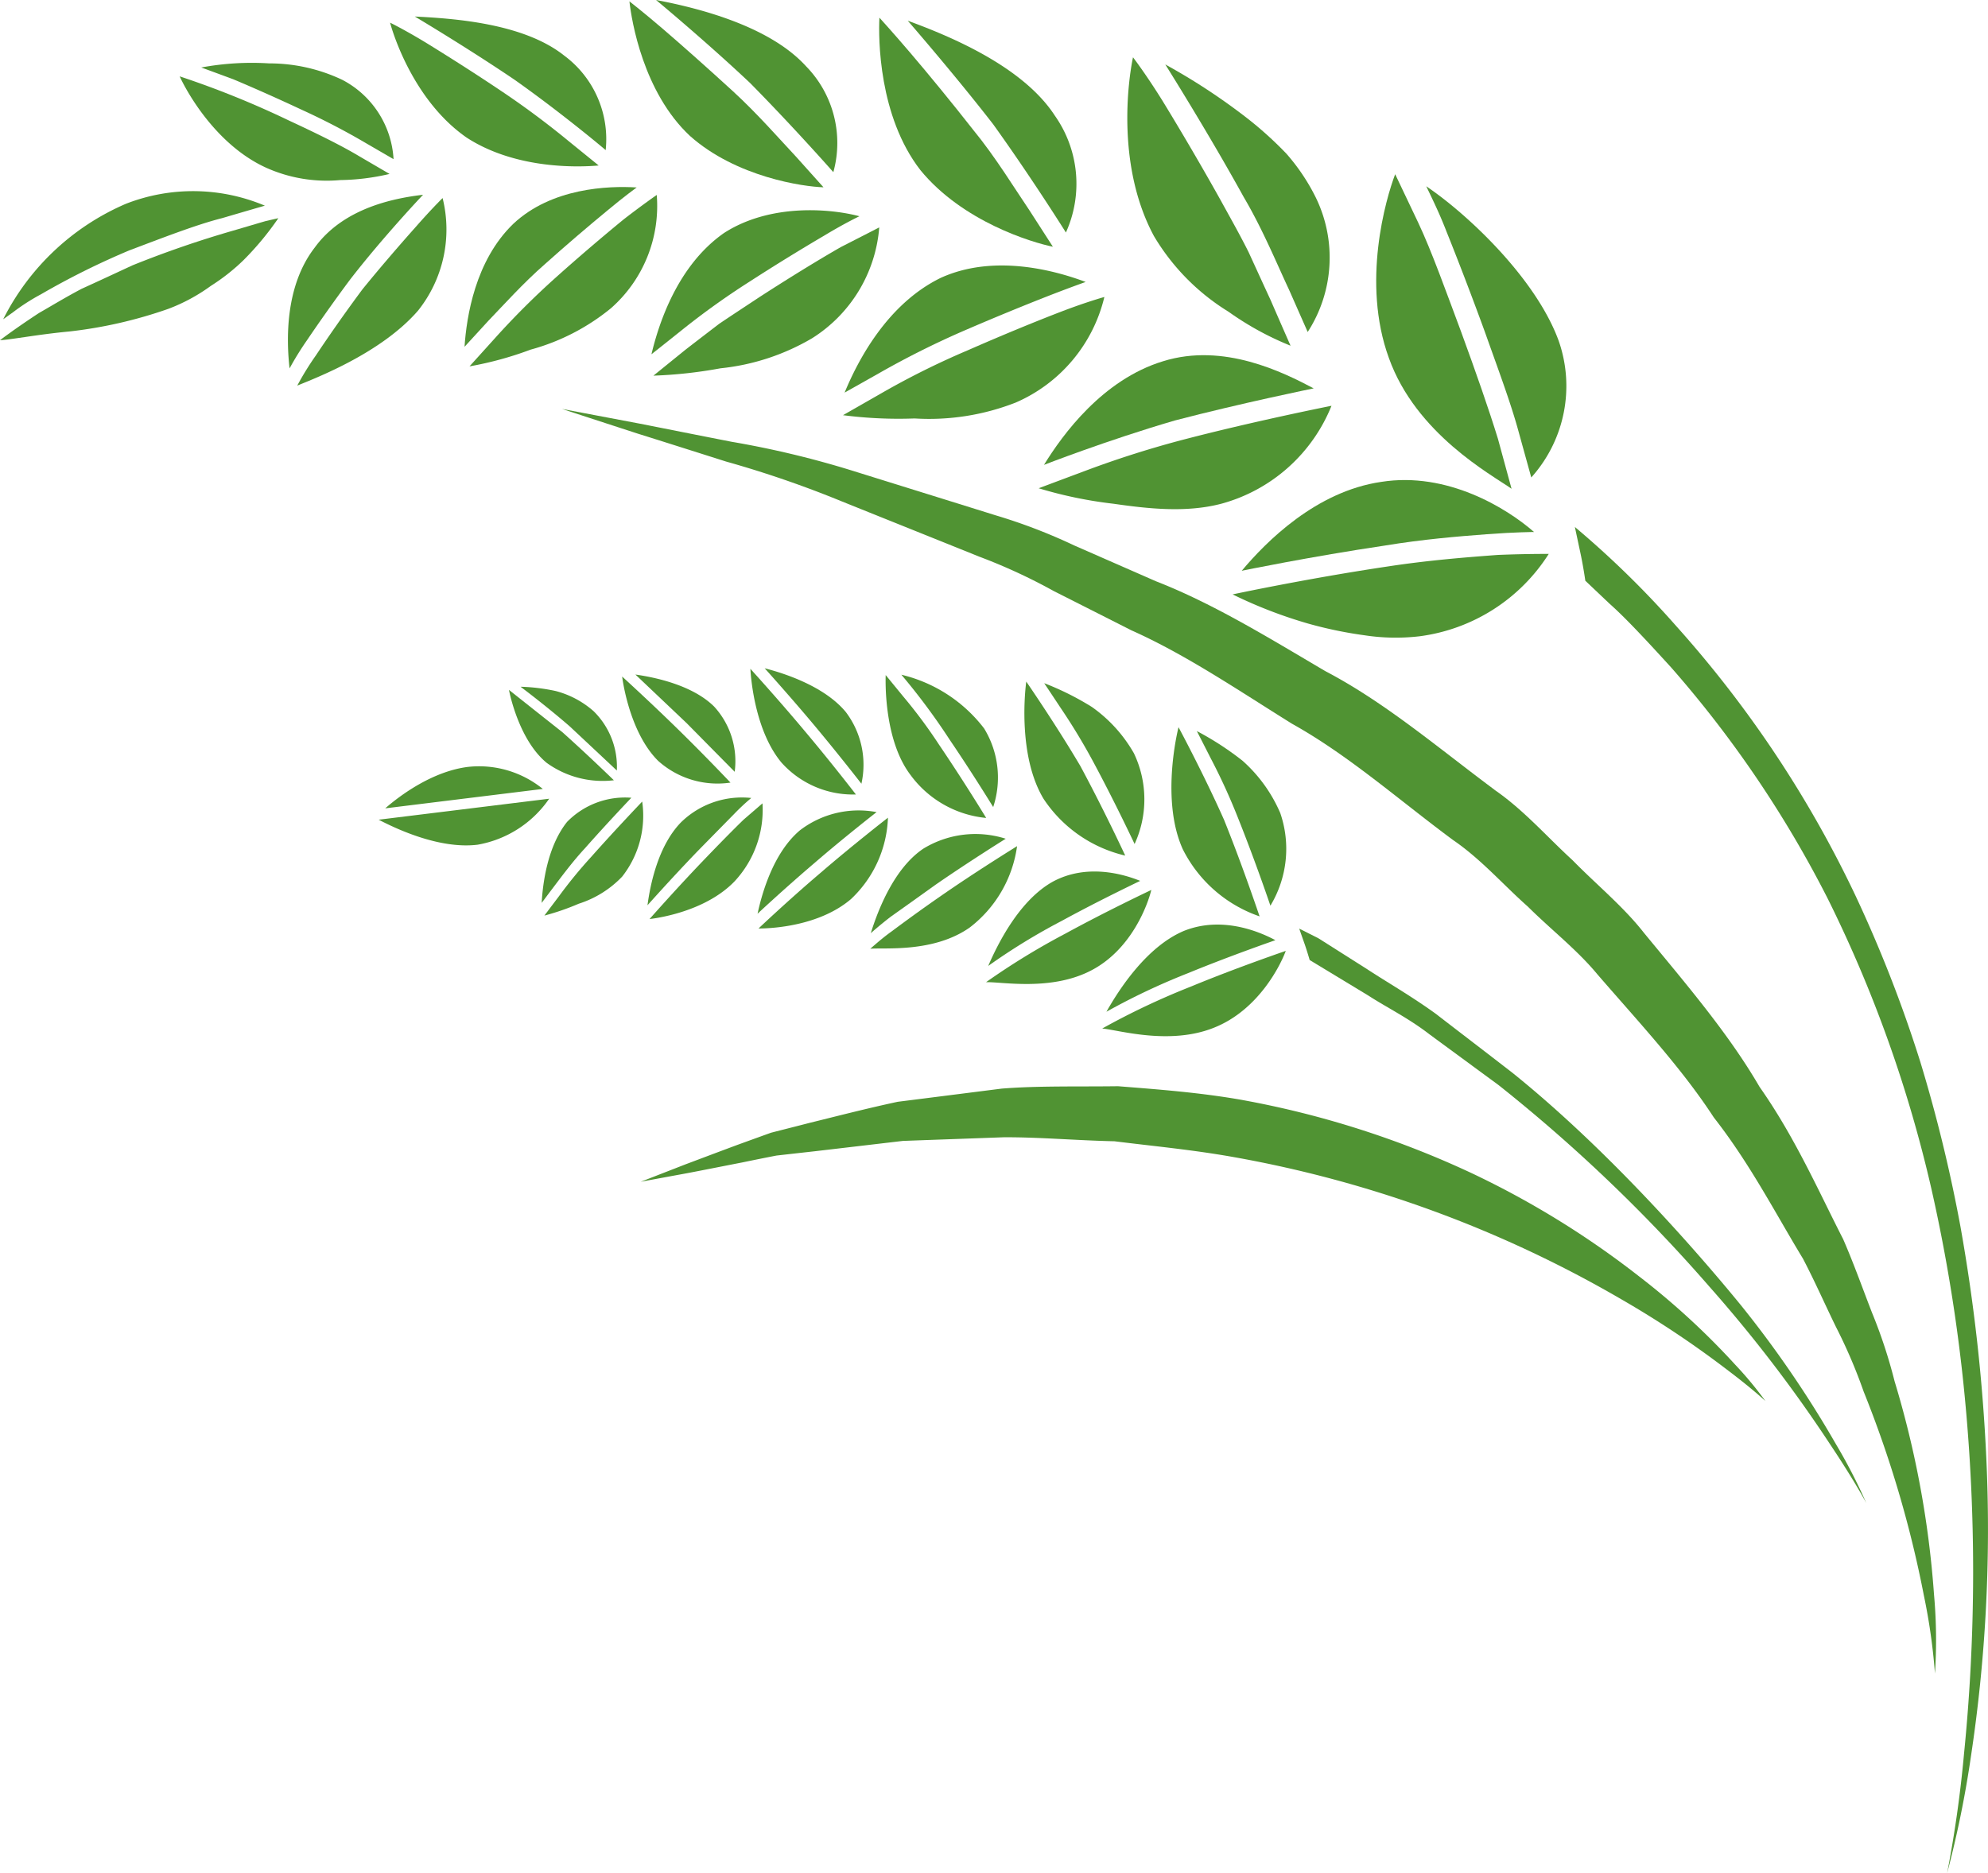 <svg id="Group_1929" data-name="Group 1929" xmlns="http://www.w3.org/2000/svg" xmlns:xlink="http://www.w3.org/1999/xlink" width="177.563" height="167.365" viewBox="0 0 177.563 167.365">
  <defs>
    <clipPath id="clip-path">
      <rect id="Rectangle_1735" data-name="Rectangle 1735" width="177.563" height="167.365" fill="none"/>
    </clipPath>
  </defs>
  <g id="Group_1928" data-name="Group 1928" clip-path="url(#clip-path)">
    <path id="Path_9843" data-name="Path 9843" d="M112.533,54.2a41.186,41.186,0,0,0,6.761,2.611,36.73,36.73,0,0,0,4.989,1.037,18.379,18.379,0,0,0,4.959.092,16.141,16.141,0,0,0,11.526-7.356s-1.856-.019-4.542.09c-2.811.208-6.248.482-9.806,1.026-7.245,1.079-13.886,2.5-13.886,2.5" transform="translate(-2.439 -1.096)" fill="#509333"/>
    <path id="Path_9844" data-name="Path 9844" d="M113.369,51.942s6.15-1.267,12.794-2.253c3.378-.557,6.525-.817,9.081-1.01s4.229-.2,4.229-.2c-2.421-2.121-7.751-5.415-13.65-4.477-5.829.847-10.292,5.361-12.454,7.937" transform="translate(-2.457 -0.95)" fill="#509333"/>
    <path id="Path_9845" data-name="Path 9845" d="M127.336,15.908c-.828,2.177-3.024,9.682-.56,16.426,2.424,6.776,9.131,10.4,10.955,11.677,0,0-.482-1.782-1.214-4.457-.806-2.625-2-6.039-3.294-9.575-1.306-3.49-2.619-7.184-3.831-9.748-1.235-2.595-2.056-4.323-2.056-4.323" transform="translate(-2.723 -0.345)" fill="#509333"/>
    <path id="Path_9846" data-name="Path 9846" d="M130.211,17.011s.193.394.522,1.088.792,1.68,1.28,2.942c1,2.485,2.265,5.771,3.441,9,1.162,3.28,2.3,6.3,3,8.877.68,2.459,1.137,4.108,1.137,4.108a12.222,12.222,0,0,0,2.439-12.234c-2.046-5.575-8.139-11.3-11.818-13.78" transform="translate(-2.822 -0.369)" fill="#509333"/>
    <path id="Path_9847" data-name="Path 9847" d="M94.828,44.425a38.04,38.04,0,0,0,6.663,1.381c3.029.432,6.49.841,9.69-.01a14.791,14.791,0,0,0,9.8-8.74s-7.059,1.4-13.518,3.1a89.635,89.635,0,0,0-8.807,2.836c-2.3.857-3.834,1.435-3.834,1.435" transform="translate(-2.055 -0.803)" fill="#509333"/>
    <path id="Path_9848" data-name="Path 9848" d="M95.311,42.234c.011,0,5.6-2.187,11.695-3.967C112.95,36.714,119.4,35.4,119.4,35.4c-2.694-1.42-8.032-4.115-13.451-2.424-5.394,1.643-8.964,6.533-10.637,9.257" transform="translate(-2.065 -0.703)" fill="#509333"/>
    <path id="Path_9849" data-name="Path 9849" d="M103.426,5.239c-.454,2.163-1.472,9.753,1.872,15.967a19.8,19.8,0,0,0,6.663,6.76A26.648,26.648,0,0,0,117.5,31s-.723-1.639-1.788-4.091c-.576-1.241-1.235-2.689-1.948-4.242-.752-1.514-1.63-3.064-2.512-4.67-1.773-3.179-3.68-6.412-5.178-8.858-1.507-2.425-2.643-3.9-2.643-3.9" transform="translate(-2.23 -0.114)" fill="#509333"/>
    <path id="Path_9850" data-name="Path 9850" d="M106.383,5.882s3.8,6.03,7.017,11.868c1.677,2.836,3,6.055,4.046,8.278.993,2.252,1.659,3.759,1.659,3.759a12.243,12.243,0,0,0,.713-12.035,18.064,18.064,0,0,0-2.62-3.9,32.654,32.654,0,0,0-3.634-3.268,55.443,55.443,0,0,0-7.182-4.7" transform="translate(-2.305 -0.127)" fill="#509333"/>
    <path id="Path_9851" data-name="Path 9851" d="M76.962,37.681a38.762,38.762,0,0,0,6.4.292,21.207,21.207,0,0,0,9.022-1.418,13.763,13.763,0,0,0,7.923-9.434s-1.555.425-3.895,1.324-5.386,2.156-8.3,3.436a71.652,71.652,0,0,0-7.784,3.876c-2.023,1.158-3.366,1.924-3.366,1.924" transform="translate(-1.668 -0.588)" fill="#509333"/>
    <path id="Path_9852" data-name="Path 9852" d="M77.11,35.6s1.247-.7,3.116-1.756a78.338,78.338,0,0,1,7.193-3.62c2.682-1.168,5.471-2.312,7.613-3.153s3.608-1.355,3.608-1.355c-2.707-1.017-8.175-2.536-12.941-.368C80.882,27.694,78.265,32.8,77.11,35.6" transform="translate(-1.671 -0.525)" fill="#509333"/>
    <path id="Path_9853" data-name="Path 9853" d="M80.286,1.613c-.095,1.855-.069,8.813,3.66,13.619,3.77,4.612,9.973,6.47,11.834,6.846,0,0-.84-1.307-2.105-3.268-1.3-1.914-3.018-4.743-5.005-7.164-1.947-2.487-4.02-5.009-5.634-6.9s-2.749-3.131-2.749-3.131" transform="translate(-1.739 -0.035)" fill="#509333"/>
    <path id="Path_9854" data-name="Path 9854" d="M82.873,1.89s4.073,4.672,7.623,9.243C94,16.014,97,20.814,97,20.814a10.567,10.567,0,0,0-.992-10.448C93.107,5.9,86.461,3.209,82.873,1.89" transform="translate(-1.796 -0.041)" fill="#509333"/>
    <path id="Path_9855" data-name="Path 9855" d="M59.649,34.012a40.674,40.674,0,0,0,5.993-.657,20.179,20.179,0,0,0,8.175-2.679,12.9,12.9,0,0,0,6.008-9.909s-1.372.706-3.431,1.757c-2.056,1.177-4.714,2.815-7.228,4.442-1.24.82-2.478,1.631-3.63,2.407-1.121.858-2.157,1.653-3.047,2.344l-2.841,2.3" transform="translate(-1.293 -0.45)" fill="#509333"/>
    <path id="Path_9856" data-name="Path 9856" d="M59.47,32.07s1.062-.835,2.642-2.1a68.518,68.518,0,0,1,6.165-4.417c2.32-1.5,4.747-2.983,6.626-4.085,1.886-1.139,3.149-1.732,3.149-1.732-2.642-.7-8-1.148-12.1,1.5-4.143,2.9-5.818,8.057-6.478,10.836" transform="translate(-1.289 -0.416)" fill="#509333"/>
    <path id="Path_9857" data-name="Path 9857" d="M57.464.124c.189,1.733,1.239,8.125,5.4,12.017,4.153,3.7,10.154,4.545,11.933,4.594,0,0-.967-1.083-2.421-2.7-1.478-1.577-3.494-3.89-5.675-5.888S62.238,4.119,60.47,2.6,57.462.125,57.464.124" transform="translate(-1.245 -0.003)" fill="#509333"/>
    <path id="Path_9858" data-name="Path 9858" d="M59.895,0s4.453,3.693,8.4,7.416c3.959,4.013,7.435,7.965,7.435,7.965a9.8,9.8,0,0,0-2.448-9.472C69.932,2.233,63.412.665,59.895,0" transform="translate(-1.298)" fill="#509333"/>
    <path id="Path_9859" data-name="Path 9859" d="M42.869,33.116a30.834,30.834,0,0,0,5.454-1.494,19.324,19.324,0,0,0,7.177-3.7,12.165,12.165,0,0,0,4.088-10.118s-1.205.829-2.925,2.158c-1.729,1.414-3.952,3.3-6.05,5.18a70.924,70.924,0,0,0-5.461,5.442l-2.283,2.529" transform="translate(-0.929 -0.386)" fill="#509333"/>
    <path id="Path_9860" data-name="Path 9860" d="M42.411,31.351s.851-.925,2.128-2.322c1.307-1.356,3.107-3.366,5.043-5.055,1.926-1.725,3.958-3.454,5.532-4.751,1.584-1.325,2.674-2.105,2.674-2.105-2.562-.162-7.614.043-11.026,3.251-3.4,3.281-4.173,8.3-4.352,10.982" transform="translate(-0.919 -0.37)" fill="#509333"/>
    <path id="Path_9861" data-name="Path 9861" d="M35.612,2.07c.446,1.64,2.394,7.195,6.853,10.277,4.437,2.872,10.121,2.634,11.779,2.482l-2.655-2.154A76.249,76.249,0,0,0,45.42,8.094c-2.321-1.559-4.756-3.1-6.642-4.258C36.907,2.7,35.613,2.068,35.612,2.07" transform="translate(-0.772 -0.045)" fill="#509333"/>
    <path id="Path_9862" data-name="Path 9862" d="M37.857,1.5s4.709,2.8,8.948,5.675c4.288,3.033,8.115,6.261,8.112,6.27A9.29,9.29,0,0,0,51.214,5c-3.679-2.932-10-3.318-13.357-3.493" transform="translate(-0.82 -0.033)" fill="#509333"/>
    <path id="Path_9863" data-name="Path 9863" d="M27.138,34.843c1.62-.67,7.486-2.884,10.789-6.7A11.63,11.63,0,0,0,40.12,18.087s-.98.959-2.355,2.529c-1.382,1.551-3.152,3.59-4.8,5.62-1.613,2.168-3.1,4.311-4.157,5.9a25.707,25.707,0,0,0-1.67,2.707" transform="translate(-0.588 -0.392)" fill="#509333"/>
    <path id="Path_9864" data-name="Path 9864" d="M26.432,33.3a27.143,27.143,0,0,1,1.557-2.517c.986-1.457,2.36-3.421,3.845-5.414,2.978-3.849,6.523-7.584,6.523-7.584-2.4.289-7.056,1.1-9.677,4.719-2.669,3.447-2.531,8.262-2.247,10.8" transform="translate(-0.57 -0.385)" fill="#509333"/>
    <path id="Path_9865" data-name="Path 9865" d="M16.405,6.973c.646,1.417,3.273,6.143,7.731,8.166a13.215,13.215,0,0,0,6.608,1.1,20.281,20.281,0,0,0,4.407-.548s-1.088-.634-2.716-1.586c-1.661-.993-3.9-2.085-6.243-3.173a82.678,82.678,0,0,0-9.787-3.959" transform="translate(-0.356 -0.151)" fill="#509333"/>
    <path id="Path_9866" data-name="Path 9866" d="M18.372,6.153s1.144.417,2.867,1.056c1.708.717,3.929,1.7,6.072,2.705a62.338,62.338,0,0,1,5.738,2.979l2.5,1.45a8.535,8.535,0,0,0-4.582-7.088,15.178,15.178,0,0,0-6.543-1.468,24.675,24.675,0,0,0-6.053.367" transform="translate(-0.398 -0.124)" fill="#509333"/>
    <path id="Path_9867" data-name="Path 9867" d="M0,30.828c1.15-.074,3.365-.515,6.206-.783a40.071,40.071,0,0,0,8.812-2.014,16.039,16.039,0,0,0,3.814-2.058,17.928,17.928,0,0,0,2.919-2.3,26.258,26.258,0,0,0,3.109-3.748s-.422.094-1.147.263c-.719.207-1.749.515-2.981.875a92.8,92.8,0,0,0-8.89,3.07c-1.545.714-3.09,1.439-4.55,2.1-1.416.745-2.69,1.524-3.8,2.157C1.353,29.789,0,30.822,0,30.828" transform="translate(0 -0.432)" fill="#509333"/>
    <path id="Path_9868" data-name="Path 9868" d="M.292,28.9s.333-.231.913-.653a18.472,18.472,0,0,1,2.461-1.577,68.838,68.838,0,0,1,7.888-3.922c2.988-1.126,5.959-2.289,8.284-2.879,2.292-.674,3.824-1.116,3.824-1.116a16.482,16.482,0,0,0-12.407-.169A21.974,21.974,0,0,0,.292,28.9" transform="translate(-0.006 -0.378)" fill="#509333"/>
    <path id="Path_9869" data-name="Path 9869" d="M177.024,168.408a108.107,108.107,0,0,0,1.517-10.719,163.2,163.2,0,0,0,.061-31.863,148.239,148.239,0,0,0-2.959-18.487,116.982,116.982,0,0,0-9.266-25.986,99.867,99.867,0,0,0-13.994-20.674c-2.236-2.453-4.092-4.449-5.516-5.71l-2.154-2.043s-.171-1.222-.422-2.4c-.256-1.2-.51-2.4-.51-2.4a84.191,84.191,0,0,1,9.03,8.827,100.621,100.621,0,0,1,15.928,23.886,118.589,118.589,0,0,1,5.9,15.092,134.309,134.309,0,0,1,3.591,14.757,158.954,158.954,0,0,1,2.3,20.671,135.871,135.871,0,0,1-1.368,26.554,93.094,93.094,0,0,1-2.138,10.493" transform="translate(-3.116 -1.043)" fill="#509333"/>
    <path id="Path_9870" data-name="Path 9870" d="M100.629,93.771c1.42.116,6.01,1.532,10-.081,4.007-1.6,5.963-5.671,6.394-6.855,0,0-4.418,1.509-8.475,3.189a66.273,66.273,0,0,0-7.92,3.747" transform="translate(-2.181 -1.882)" fill="#509333"/>
    <path id="Path_9871" data-name="Path 9871" d="M101.014,92.219a60.012,60.012,0,0,1,7.325-3.462c3.723-1.532,7.764-2.931,7.764-2.931-1.593-.854-4.869-2.146-8.167-.83-3.325,1.4-5.8,5.228-6.922,7.223" transform="translate(-2.189 -1.83)" fill="#509333"/>
    <path id="Path_9872" data-name="Path 9872" d="M107.58,66.409c-.37,1.508-1.4,6.975.381,10.9a12.051,12.051,0,0,0,6.863,6c-.011,0-1.411-4.233-3.175-8.621-1.83-4.116-4.069-8.282-4.069-8.282" transform="translate(-2.318 -1.439)" fill="#509333"/>
    <path id="Path_9873" data-name="Path 9873" d="M109.267,66.763s.489.953,1.215,2.383a54.682,54.682,0,0,1,2.433,5.305c1.609,4.013,2.922,7.911,2.922,7.911a9.822,9.822,0,0,0,.879-8.281,13.227,13.227,0,0,0-3.358-4.66,26.467,26.467,0,0,0-4.091-2.659" transform="translate(-2.368 -1.447)" fill="#509333"/>
    <path id="Path_9874" data-name="Path 9874" d="M90.023,89.511c1.375-.05,5.874.835,9.468-1.091,3.611-1.922,5.014-5.982,5.292-7.15,0,0-4,1.888-7.652,3.888a64.1,64.1,0,0,0-7.109,4.353" transform="translate(-1.951 -1.761)" fill="#509333"/>
    <path id="Path_9875" data-name="Path 9875" d="M90.225,88.02a55.808,55.808,0,0,1,6.57-4.027c3.348-1.831,7-3.569,7-3.569-1.588-.645-4.806-1.535-7.782.057-2.994,1.654-4.928,5.539-5.791,7.539" transform="translate(-1.955 -1.725)" fill="#509333"/>
    <path id="Path_9876" data-name="Path 9876" d="M93.69,62.239c-.195,1.49-.613,6.876,1.539,10.468a12.012,12.012,0,0,0,7.3,5.081s-1.83-3.958-4.014-8.013c-2.224-3.766-4.828-7.537-4.828-7.537" transform="translate(-2.027 -1.349)" fill="#509333"/>
    <path id="Path_9877" data-name="Path 9877" d="M95.336,62.394s.578.863,1.436,2.162A55.465,55.465,0,0,1,99.705,69.4c2,3.724,3.7,7.357,3.7,7.357a9.554,9.554,0,0,0-.06-8.106,12.793,12.793,0,0,0-3.761-4.142,25.141,25.141,0,0,0-4.247-2.119" transform="translate(-2.066 -1.352)" fill="#509333"/>
    <path id="Path_9878" data-name="Path 9878" d="M79.46,86.435c1.286-.113,5.641.37,8.863-1.887a11.05,11.05,0,0,0,4.241-7.279c.012,0-3.572,2.2-6.826,4.465-1.635,1.13-3.206,2.278-4.356,3.137-.576.411-1.052.809-1.4,1.107s-.527.457-.527.457" transform="translate(-1.722 -1.674)" fill="#509333"/>
    <path id="Path_9879" data-name="Path 9879" d="M79.5,85.022s.712-.645,1.781-1.471c1.1-.778,2.562-1.823,4.019-2.867,3-2.074,6.251-4.1,6.251-4.1a8.921,8.921,0,0,0-7.344.878C81.573,79.218,80.126,83,79.5,85.022" transform="translate(-1.723 -1.651)" fill="#509333"/>
    <path id="Path_9880" data-name="Path 9880" d="M80.859,61.64c-.042,1.312.02,6.021,2.2,8.909a9.492,9.492,0,0,0,6.777,3.863s-1.974-3.248-4.215-6.552A44.641,44.641,0,0,0,82.4,63.529c-.926-1.133-1.546-1.889-1.546-1.889" transform="translate(-1.752 -1.336)" fill="#509333"/>
    <path id="Path_9881" data-name="Path 9881" d="M82.287,61.609a58.079,58.079,0,0,1,4.322,5.818c2.056,3.024,3.884,6.011,3.884,6.011a8.409,8.409,0,0,0-.812-7.024,13.132,13.132,0,0,0-7.394-4.8" transform="translate(-1.783 -1.335)" fill="#509333"/>
    <path id="Path_9882" data-name="Path 9882" d="M69.248,84.571c1.191,0,5.419-.212,8.253-2.621a10.481,10.481,0,0,0,3.31-7.278s-3.15,2.447-6.029,4.933c-2.906,2.472-5.533,4.966-5.533,4.966" transform="translate(-1.501 -1.618)" fill="#509333"/>
    <path id="Path_9883" data-name="Path 9883" d="M69.162,83.237s2.442-2.283,5.116-4.559c2.635-2.275,5.515-4.519,5.515-4.519a8.618,8.618,0,0,0-6.849,1.628c-2.339,1.975-3.37,5.53-3.781,7.45" transform="translate(-1.499 -1.604)" fill="#509333"/>
    <path id="Path_9884" data-name="Path 9884" d="M68.507,61.074c.069,1.231.511,5.659,2.776,8.378a8.572,8.572,0,0,0,6.65,2.852s-2.135-2.78-4.513-5.6c-2.344-2.81-4.913-5.629-4.913-5.629" transform="translate(-1.485 -1.324)" fill="#509333"/>
    <path id="Path_9885" data-name="Path 9885" d="M69.814,61.029s2.338,2.59,4.494,5.17,4.144,5.142,4.144,5.142a7.8,7.8,0,0,0-1.4-6.414c-1.867-2.25-5.352-3.417-7.242-3.9" transform="translate(-1.513 -1.323)" fill="#509333"/>
    <path id="Path_9886" data-name="Path 9886" d="M59.3,83.7c1.131-.138,5.145-.816,7.608-3.384a9.365,9.365,0,0,0,2.48-6.953s-.671.581-1.682,1.451c-.994.962-2.3,2.3-3.565,3.617C61.61,81.07,59.3,83.7,59.3,83.7" transform="translate(-1.285 -1.59)" fill="#509333"/>
    <path id="Path_9887" data-name="Path 9887" d="M59.112,82.458s2.144-2.414,4.475-4.833c1.185-1.209,2.373-2.416,3.265-3.325a19.074,19.074,0,0,1,1.531-1.43,7.786,7.786,0,0,0-6.294,2.192c-2.041,2.118-2.731,5.559-2.977,7.4" transform="translate(-1.281 -1.578)" fill="#509333"/>
    <path id="Path_9888" data-name="Path 9888" d="M56.8,61.785c.151,1.146.9,5.236,3.219,7.533a7.931,7.931,0,0,0,6.457,1.939s-2.24-2.37-4.672-4.748c-2.408-2.363-5-4.724-5-4.724" transform="translate(-1.231 -1.339)" fill="#509333"/>
    <path id="Path_9889" data-name="Path 9889" d="M58.011,61.6l4.576,4.341c2.143,2.173,4.29,4.346,4.29,4.346a7.22,7.22,0,0,0-1.839-5.831c-1.921-1.9-5.242-2.606-7.026-2.856" transform="translate(-1.257 -1.335)" fill="#509333"/>
    <path id="Path_9890" data-name="Path 9890" d="M49.7,83.385a21.765,21.765,0,0,0,3.069-1.06,9.235,9.235,0,0,0,3.874-2.417A8.8,8.8,0,0,0,58.436,73.2s-2.368,2.475-4.546,4.93a41.767,41.767,0,0,0-2.907,3.552C50.214,82.7,49.7,83.385,49.7,83.385" transform="translate(-1.077 -1.586)" fill="#509333"/>
    <path id="Path_9891" data-name="Path 9891" d="M49.454,82.245s.464-.624,1.171-1.558,1.679-2.233,2.682-3.31c1.994-2.259,4.156-4.526,4.156-4.526a7.235,7.235,0,0,0-5.742,2.157c-1.754,2.2-2.171,5.488-2.267,7.236" transform="translate(-1.072 -1.579)" fill="#509333"/>
    <path id="Path_9892" data-name="Path 9892" d="M46.466,63c.205,1.033,1.124,4.674,3.371,6.52a8.533,8.533,0,0,0,6,1.554s-2.221-2.167-4.581-4.279C48.86,64.9,46.466,63,46.466,63" transform="translate(-1.007 -1.365)" fill="#509333"/>
    <path id="Path_9893" data-name="Path 9893" d="M47.527,62.715s2.246,1.676,4.392,3.54c2.105,1.971,4.206,3.943,4.206,3.943a6.952,6.952,0,0,0-2.075-5.3,8.285,8.285,0,0,0-3.373-1.8,17.044,17.044,0,0,0-3.149-.385" transform="translate(-1.03 -1.359)" fill="#509333"/>
    <path id="Path_9894" data-name="Path 9894" d="M34.57,74.814c1.164.6,5.258,2.676,8.843,2.233A9.8,9.8,0,0,0,49.8,72.939Z" transform="translate(-0.749 -1.581)" fill="#509333"/>
    <path id="Path_9895" data-name="Path 9895" d="M35.177,73.733,49.245,72a9.031,9.031,0,0,0-6.671-1.97c-3.138.384-6.024,2.5-7.4,3.7" transform="translate(-0.762 -1.516)" fill="#509333"/>
    <path id="Path_9896" data-name="Path 9896" d="M169.275,136.147s-.946-1.821-3.176-5.17a124.561,124.561,0,0,0-10.865-14.207,142.058,142.058,0,0,0-18.821-17.994l-6.156-4.523c-1.892-1.466-3.893-2.443-5.455-3.461-3.193-1.936-5.256-3.183-5.256-3.183s-.207-.724-.442-1.408c-.248-.7-.491-1.4-.491-1.4l1.71.862c1.04.654,2.52,1.6,4.317,2.736,1.779,1.173,3.971,2.417,6.172,4.013,2.161,1.668,4.5,3.454,6.882,5.3,9.4,7.571,17.8,17.584,20.427,20.806a95.981,95.981,0,0,1,8.406,12.3,48.814,48.814,0,0,1,2.748,5.334" transform="translate(-2.57 -1.838)" fill="#509333"/>
    <path id="Path_9897" data-name="Path 9897" d="M134.6,71.376c2.617,1.8,4.686,4.2,6.961,6.278,2.157,2.205,4.539,4.138,6.387,6.5,3.8,4.618,7.559,9,10.326,13.762,3.163,4.5,5.259,9.293,7.469,13.612.968,2.227,1.749,4.442,2.566,6.542a45.227,45.227,0,0,1,2.02,6.133,86.882,86.882,0,0,1,3.523,19.049,45.541,45.541,0,0,1,.086,7.072,53.683,53.683,0,0,0-.988-6.96,99.483,99.483,0,0,0-5.383-18.234,46.423,46.423,0,0,0-2.464-5.757c-.962-1.965-1.871-4.041-2.952-6.11-2.44-4.013-4.714-8.465-7.969-12.624-2.864-4.4-6.643-8.448-10.377-12.76-1.813-2.2-4.144-4-6.23-6.074-2.215-1.958-4.178-4.242-6.705-5.964C126,72.231,121.542,68.27,116.5,65.463c-4.883-3.043-9.475-6.171-14.344-8.345q-3.532-1.79-6.931-3.507a50.134,50.134,0,0,0-6.662-3.075c-4.347-1.752-8.458-3.4-12.266-4.933a94.859,94.859,0,0,0-10.338-3.56c-3.046-.967-5.7-1.809-7.906-2.5-4.267-1.388-6.749-2.2-6.749-2.2s2.552.484,6.97,1.319c2.277.449,5.032,1,8.18,1.615a84.223,84.223,0,0,1,10.756,2.573c3.986,1.243,8.282,2.577,12.836,4a49.407,49.407,0,0,1,7.007,2.687q3.572,1.566,7.3,3.2c5.109,1.991,10.005,5.012,15.146,8.038,5.3,2.776,10.032,6.818,15.11,10.6" transform="translate(-1.112 -0.809)" fill="#509333"/>
    <path id="Path_9898" data-name="Path 9898" d="M112.231,100.425a83.542,83.542,0,0,1,20.512,6.55,79.427,79.427,0,0,1,14.869,9.165,66.774,66.774,0,0,1,8.611,7.9,32.86,32.86,0,0,1,2.728,3.281s-1.108-1.046-3.285-2.692a87.625,87.625,0,0,0-9.526-6.365A105.558,105.558,0,0,0,111.318,105.5c-3.572-.632-7.1-.962-10.506-1.388-3.421-.074-6.733-.374-9.894-.357-3.086.113-6.1.219-9.012.326-2.737.322-5.373.633-7.853.922-1.187.133-2.34.261-3.444.388-1.058.206-2.071.41-3.026.609-1.859.362-3.5.69-4.886.954-2.62.481-4.2.776-4.2.776l3.974-1.547c1.331-.5,2.916-1.1,4.7-1.763.94-.341,1.93-.7,2.962-1.071,1.094-.281,2.235-.567,3.416-.873,2.4-.589,5.04-1.277,7.9-1.891q4.507-.569,9.292-1.178c3.285-.26,6.772-.164,10.385-.213,3.582.285,7.332.562,11.1,1.229" transform="translate(-1.268 -2.15)" fill="#509333"/>
  </g>
</svg>

